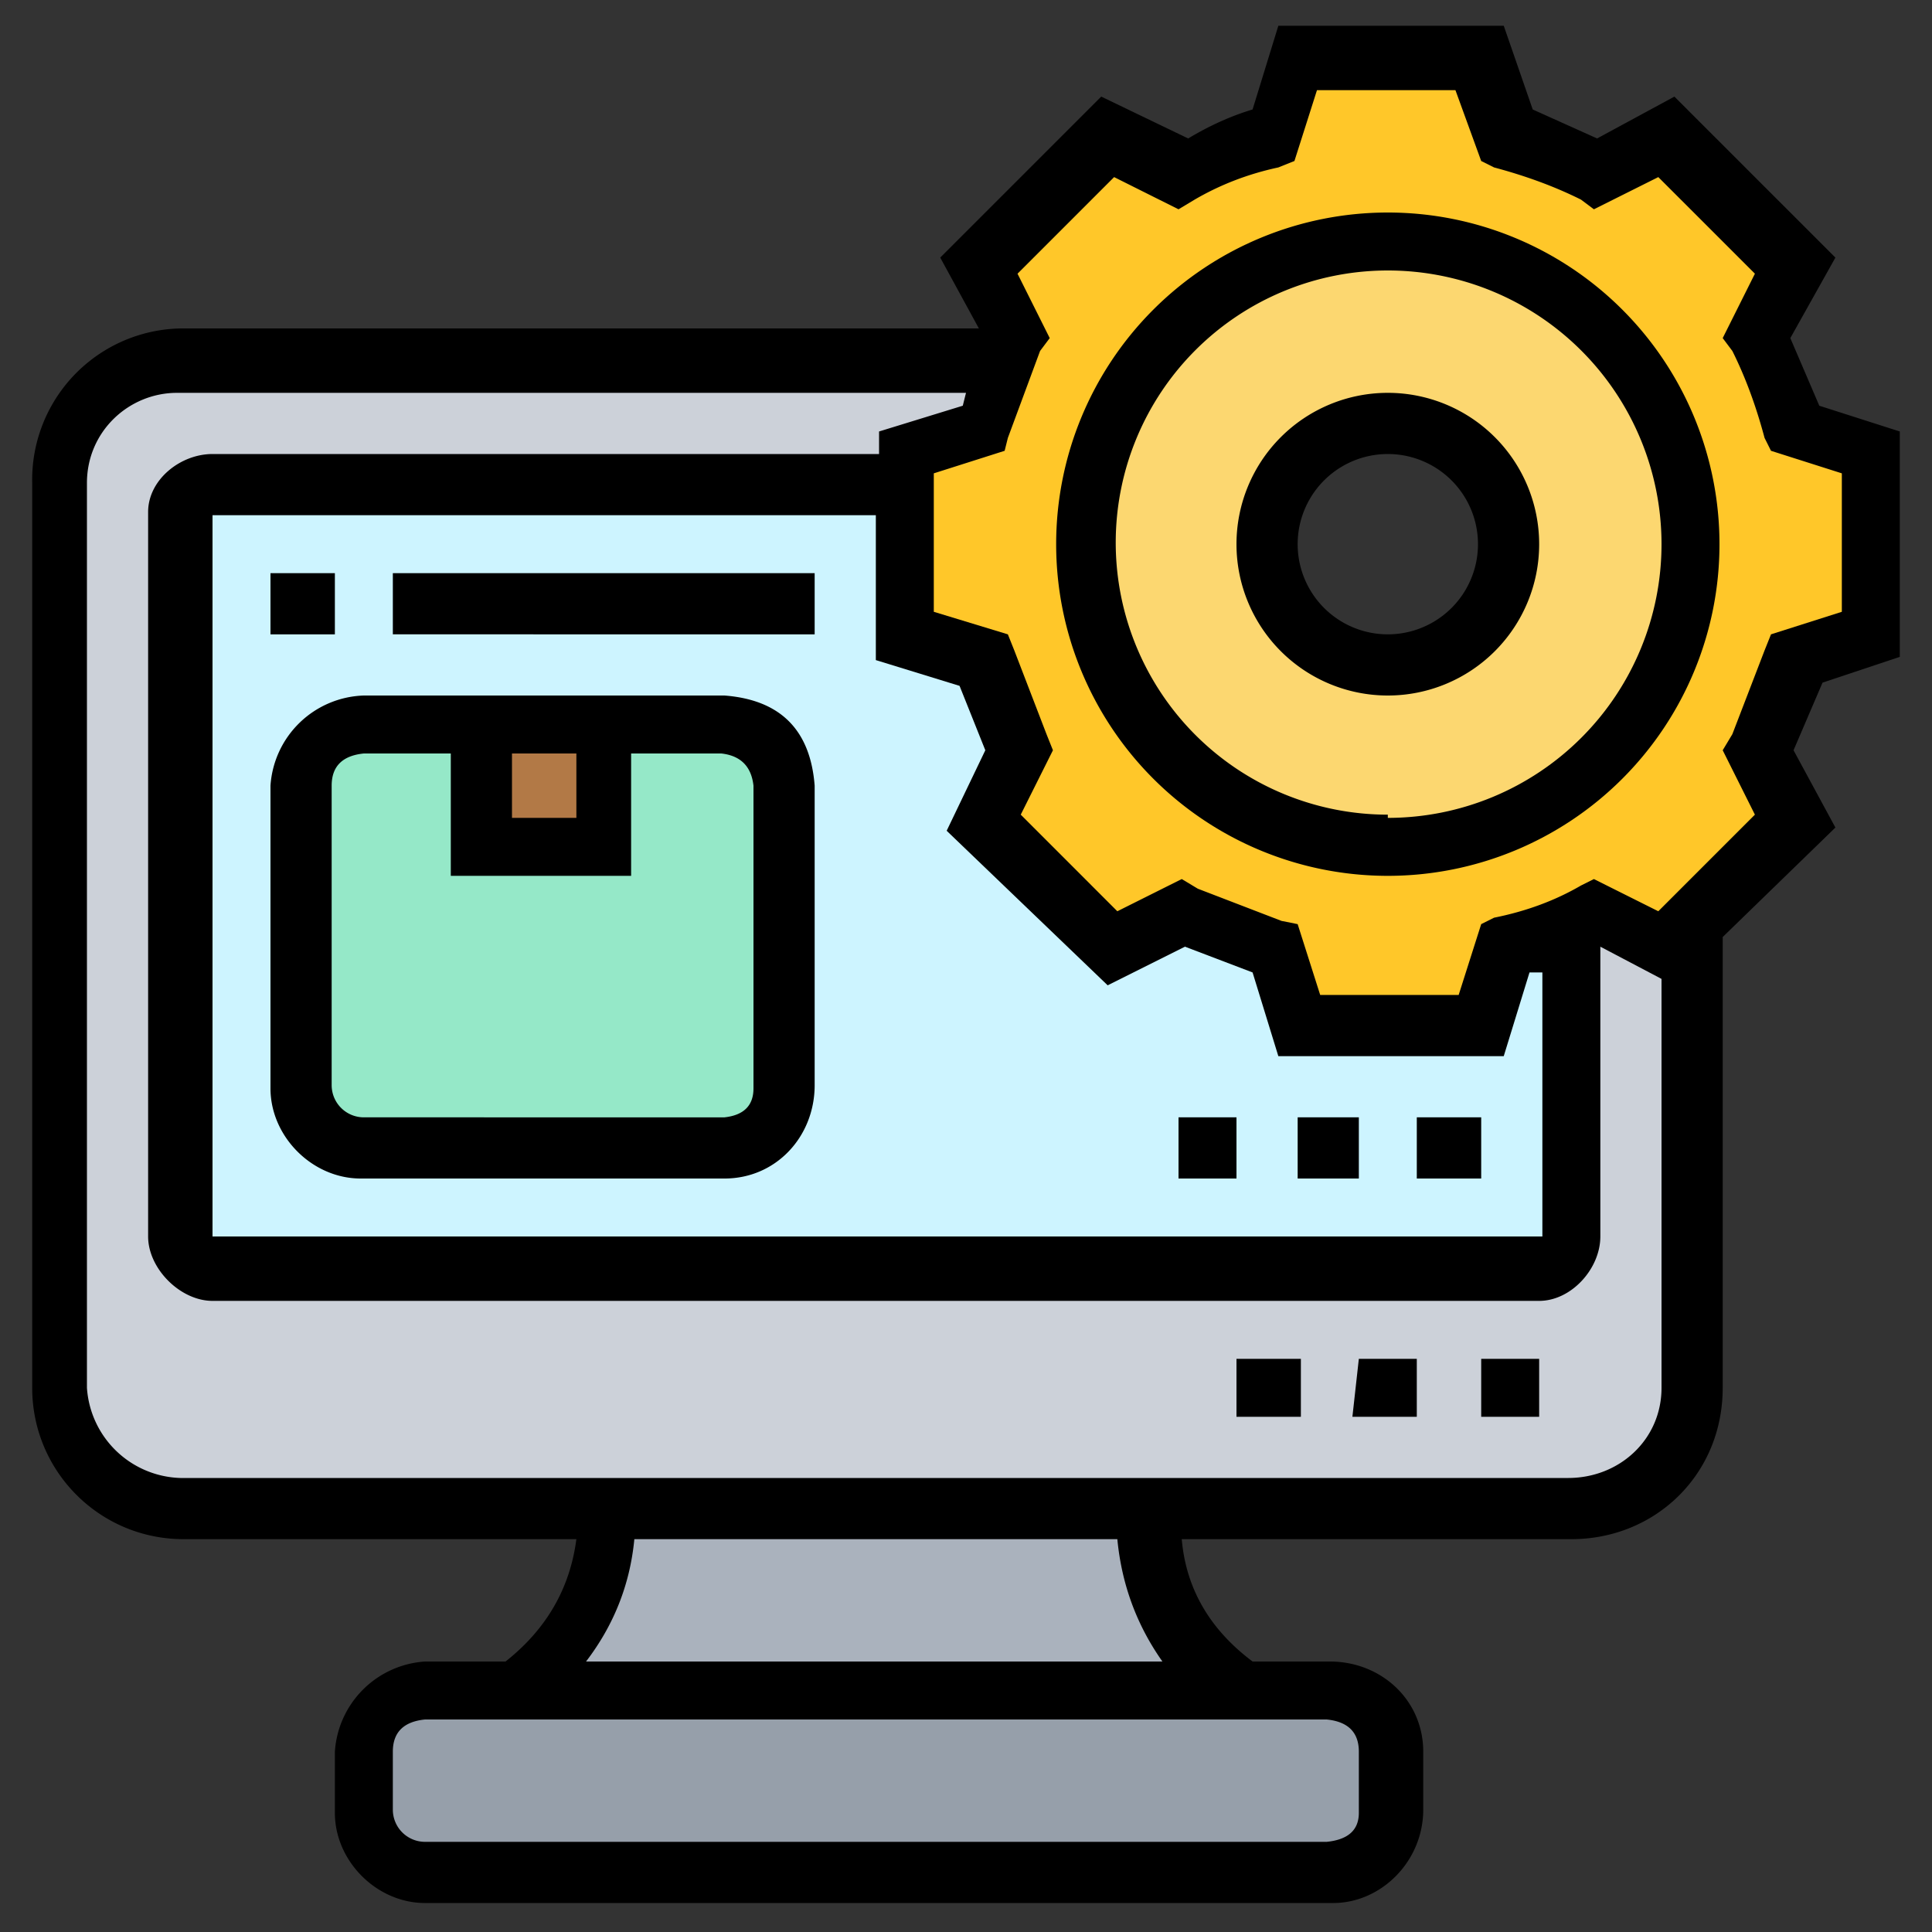 <svg xmlns="http://www.w3.org/2000/svg" width="60" height="60" fill="none" viewBox="0 0 60 60"><rect x="0" y="0" width="60" height="60" fill="#333333" stroke="none"/><g clip-path="url(#a)"><path fill="#969faa" d="M43.1 54.4v1.9q-.1 1.6-1.9 1.8h-28q-1.8-.1-2-1.9v-1.8q.2-1.7 2-1.9h28.1q1.6.1 1.8 1.9"/><path fill="#aab2bd" d="M38.4 52.5H16a6 6 0 0 0 2.8-5.3V47h17v.3q0 3.4 2.7 5.3"/><path fill="#ccd1d9" d="M28.1 14v1H6.6a1 1 0 0 0-1 1v22.4q0 1 1 1h41.2q.9 0 1-1v-9.7l.7-.4 2.2 1.2.8-.8v14.4c0 2.1-1.7 3.8-3.7 3.8H5.5c-2 0-3.7-1.7-3.7-3.8V15c0-2 1.7-3.7 3.7-3.7h25.7l-.8 2z"/><path fill="#cdf4ff" d="M5.6 38.4V16q0-.8 1-.9H28v4.7l2.4.7q.5 1.5 1.2 2.9l-1.2 2.2 4 4 2.2-1.2q1.4.8 2.9 1.2l.7 2.4H46l.8-2.4 2-.8v9.7q0 1-.9 1H6.6a1 1 0 0 1-1-1"/><path fill="#95e8c8" d="M22.5 35.6H11.3c-1 0-2-.8-2-1.9v-9.3c0-1 1-1.9 2-1.9h11.2q1.7.1 1.9 1.9v9.4q-.2 1.6-1.9 1.8"/><path fill="#b27946" d="M15 22.5h3.8v3.8H15z"/><path fill="#fcd770" d="M43.1 7.5a9.4 9.4 0 1 1 0 18.8 9.4 9.4 0 0 1 0-18.8m3.8 9.4a3.7 3.7 0 1 0-7.5 0 3.7 3.7 0 0 0 7.5 0"/><path fill="#ffc729" d="M58.1 14v5.7l-2.4.7q-.3 1.5-1.1 2.9l1.1 2.2-3.2 3.2-.8.8-2.2-1.2-2.8 1.2-.8 2.4h-5.6l-.7-2.4q-1.5-.5-2.9-1.2l-2.2 1.2-4-4 1.2-2.2q-.8-1.4-1.2-2.9l-2.4-.7V14l2.4-.7 1.2-2.8-1.2-2.2 4-4 2.2 1.1q1.4-.8 2.9-1.1l.7-2.4H46l.8 2.4q1.5.3 2.8 1.1l2.2-1.1 4 4-1.1 2.2q.8 1.3 1.1 2.8zM52.5 17a9.4 9.4 0 1 0-18.8 0 9.4 9.4 0 0 0 18.8 0"/><path fill="#000" d="M46 42.2h1.8V44H46zM42.2 42.2H44V44h-2zM38.4 42.2h2V44h-2zM43.1 6.6a10.3 10.3 0 1 0 0 20.6 10.3 10.3 0 0 0 0-20.6m0 18.7a8.4 8.4 0 1 1 0-16.9 8.4 8.4 0 0 1 0 17"/><path fill="#000" d="M59 20.4v-7l-2.5-.8-.9-2.1L57 8l-5-5-2.4 1.3-2-.9-.9-2.6h-7l-.8 2.6q-1 .3-2 .9L34.2 3l-5 5 1.2 2.2H5.6A4.7 4.7 0 0 0 1 15v28.1c0 2.6 2.1 4.7 4.7 4.7h12.2q-.3 2.3-2.2 3.8h-2.5a3 3 0 0 0-2.8 2.8v1.9c0 1.5 1.3 2.8 2.8 2.8h28.2c1.5 0 2.8-1.3 2.8-2.9v-1.8c0-1.6-1.3-2.8-2.9-2.8h-2.4q-2-1.5-2.2-3.8h12.1c2.6 0 4.7-2 4.7-4.7v-14l3.5-3.4-1.3-2.4.9-2.1zm-16.8 34v1.9q0 .8-1 .9h-28a1 1 0 0 1-1-1v-1.8q0-.9 1-1h28q1 .1 1 1m-6-2.8h-18q1.3-1.7 1.5-3.8h15q.2 2.1 1.4 3.8m12.5-5.7h-43a3 3 0 0 1-2.9-2.8V15c0-1.6 1.3-2.8 2.8-2.8H30l-.1.4-2.6.8v.7H6.6c-1 0-2 .8-2 1.8v22.5c0 1 1 2 2 2h41.2c1 0 1.9-1 1.9-2v-9l1.9 1v12.7c0 1.6-1.3 2.8-2.9 2.8M34.4 30.6l2.4-1.2 2.1.8.8 2.6h7l.8-2.6h.4v8.2H6.6V16h20.6v4.5l2.6.8.8 2-1.2 2.5zM55 19.7l-.2.5-1 2.6-.3.5 1 2-3 3-2-1-.4.2q-1.2.7-2.7 1l-.4.2-.7 2.2H41l-.7-2.2-.5-.1-2.6-1-.5-.3-2 1-3-3 1-2-.2-.5-1-2.6-.2-.5L29 19v-4.3l2.2-.7.1-.4 1-2.7.3-.4-1-2 3-3 2 1 .5-.3q1.2-.7 2.6-1l.5-.2.7-2.2h4.3L46 5l.4.2q1.5.4 2.7 1l.4.3 2-1 3 3-1 2 .3.4q.6 1.2 1 2.7l.2.4 2.2.7V19z"/><path fill="#000" d="M43.1 12.2a4.7 4.7 0 1 0 0 9.4 4.7 4.7 0 0 0 0-9.4m0 7.5a2.8 2.8 0 1 1 0-5.6 2.8 2.8 0 0 1 0 5.6M22.5 21.6H11.3a3 3 0 0 0-2.9 2.8v9.4c0 1.5 1.3 2.8 2.8 2.8h11.3c1.6 0 2.8-1.3 2.8-2.9v-9.3q-.2-2.6-2.8-2.8m-6.6 1.8h2v2h-2zm7.5 10.4q0 .8-.9.9H11.3a1 1 0 0 1-1-1v-9.3q0-.9 1-1H14v3.8h5.6v-3.8h2.8q.9.1 1 1zM8.4 17.8h2v1.9h-2zM12.2 17.8h13.1v1.9H12.2zM36.6 34.7h1.8v1.9h-1.8zM40.3 34.7h1.9v1.9h-1.9zM44 34.7h2v1.9h-2z"/></g><defs><clipPath id="a"><path fill="#fff" d="M0 0h60v60H0z"/></clipPath></defs></svg>